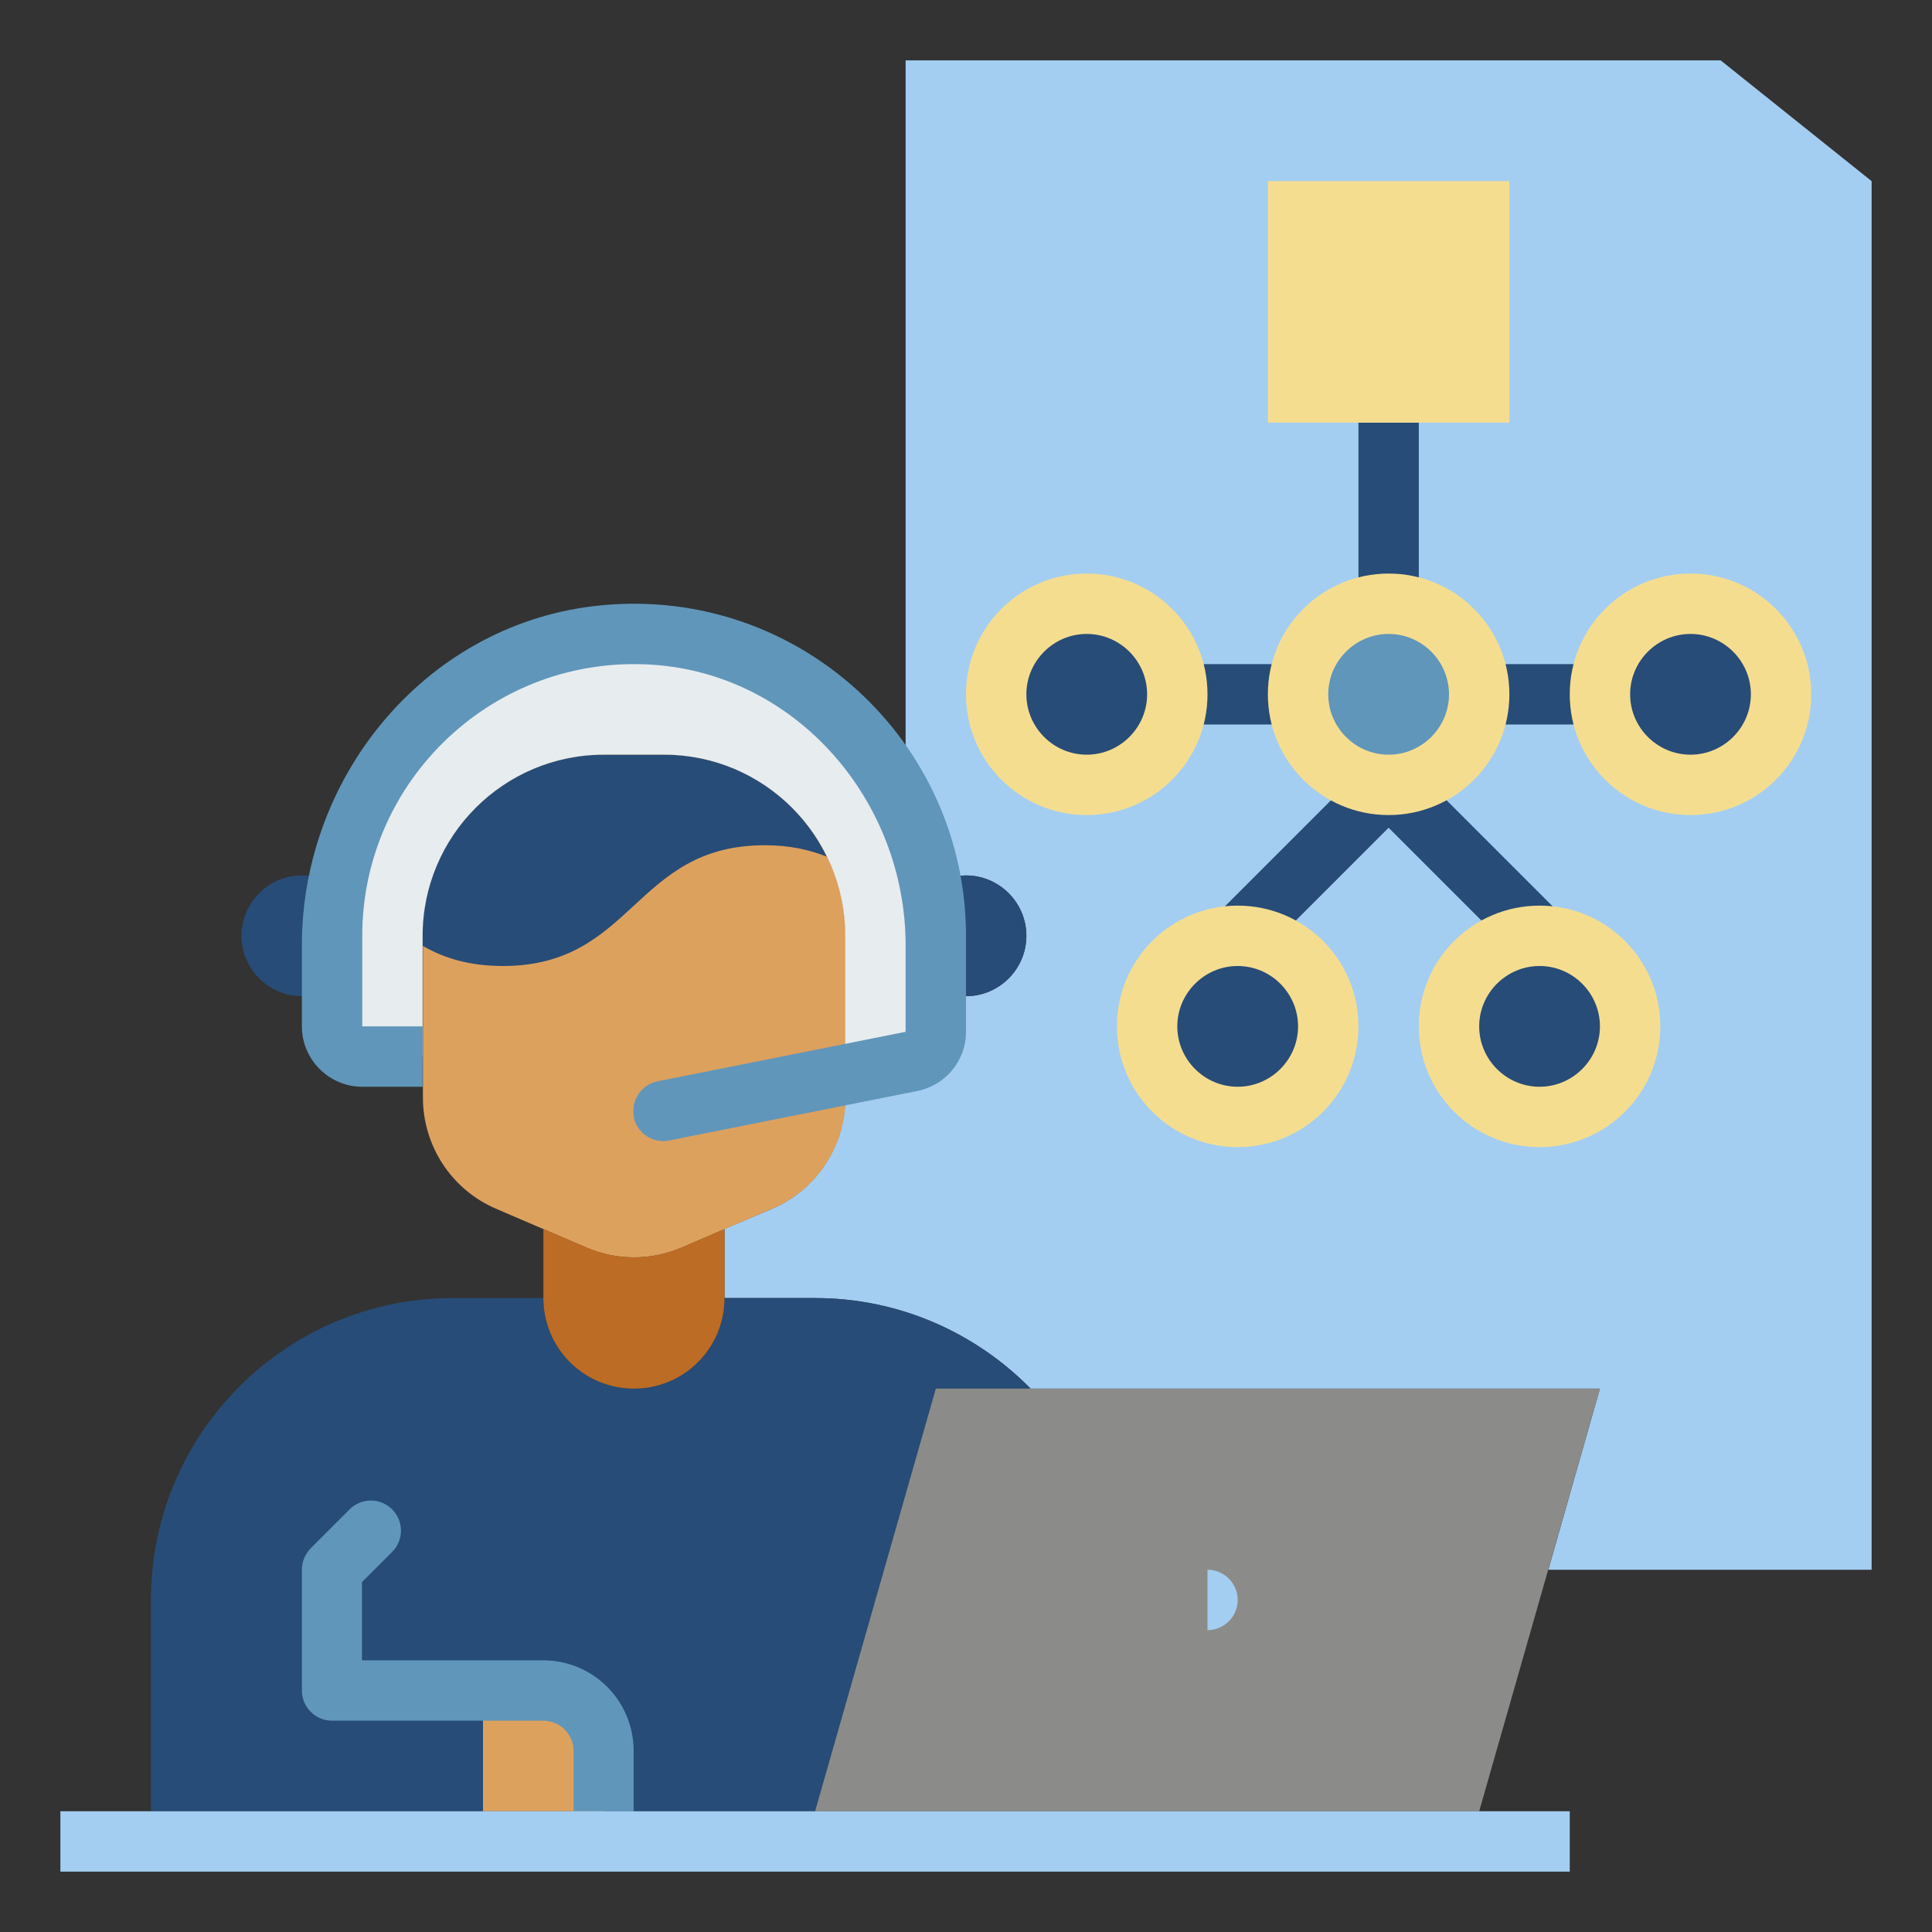 <?xml version="1.0" ?><!-- Скачано с сайта svg4.ru / Downloaded from svg4.ru -->
<svg width="800px" height="800px" viewBox="0 0 64 64" data-name="Layer 1" id="Layer_1" xmlns="http://www.w3.org/2000/svg"><rect x="0" y="0" width="64" height="64" fill="#333333" stroke="none"/><defs><style>
      .cls-1 {
        fill: #f5dd90;
      }

      .cls-2 {
        fill: #e7ecef;
      }

      .cls-3 {
        fill: #8b8c89;
      }

      .cls-4 {
        fill: #bc6c25;
      }

      .cls-5 {
        fill: #a3cef1;
      }

      .cls-6 {
        fill: #dda15e;
      }

      .cls-7 {
        fill: #6096ba;
      }

      .cls-8 {
        fill: #274c77;
      }
    </style></defs><path class="cls-5" d="M34.14,46c-1.82-1.85-4.35-3-7.14-3h-3v-2.29l1.58-.67c1.47-.63,2.42-2.08,2.42-3.68v-.76l2.2-.44c.46-.09,.8-.5,.8-.98v-1.45c.29,.17,.64,.27,1,.27,1.1,0,2-.9,2-2s-.9-2-2-2c-.42,0-.81,.13-1.14,.36-.15-.96-.45-1.87-.86-2.71V2h27l5,4V52h-10.71l1.71-6h-18.86Z"/><rect class="cls-8" height="6" width="2" x="45" y="14"/><rect class="cls-8" height="2" width="4" x="49" y="22"/><rect class="cls-8" height="2" width="4" x="39" y="22"/><path class="cls-8" d="M50.29,31.71l-4.29-4.29-4.29,4.29-1.41-1.41,5-5c.39-.39,1.02-.39,1.41,0l5,5-1.41,1.41Z"/><path class="cls-6" d="M25.58,40.04l-3,1.29c-1.01,.43-2.15,.43-3.15,0l-3-1.29c-1.47-.63-2.42-2.08-2.42-3.68v-5.36c0-3.31,2.69-6,6-6h2c3.31,0,6,2.69,6,6v5.36c0,1.6-.95,3.05-2.42,3.68Z"/><path class="cls-8" d="M34.14,46c-1.82-1.85-4.35-3-7.14-3h-3c0,1.66-1.34,3-3,3s-3-1.34-3-3h-3c-5.52,0-10,4.48-10,10v7H27l4-14h3.14Z"/><path class="cls-6" d="M16,56h2c1.1,0,2,.9,2,2v2h-4v-4h0Z"/><path class="cls-8" d="M11,32.73c-.29,.17-.64,.27-1,.27-1.1,0-2-.9-2-2s.9-2,2-2c.42,0,.81,.13,1.14,.36"/><path class="cls-8" d="M31,32.73c.29,.17,.64,.27,1,.27,1.1,0,2-.9,2-2s-.9-2-2-2c-.42,0-.81,.13-1.14,.36"/><path class="cls-4" d="M18,40.71l1.42,.61c1.01,.44,2.15,.44,3.16,0l1.42-.61v2.29c0,1.66-1.34,3-3,3s-3-1.34-3-3v-2.29Z"/><polyline class="cls-3" points="27 60 31 46 53 46 49 60"/><path class="cls-8" d="M27.4,28.38h-.01c-.57-.23-1.23-.38-2.06-.38-4.33,0-4.33,4-8.67,4-1.13,0-1.97-.27-2.66-.67v-.33c0-3.31,2.69-6,6-6h2c2.37,0,4.42,1.38,5.39,3.38h.01Z"/><path class="cls-2" d="M28,35.6v-4.6c0-3.31-2.69-6-6-6h-2c-3.31,0-6,2.69-6,6v4h-2c-.55,0-1-.45-1-1v-3c0-5.52,4.48-10,10-10,2.76,0,5.26,1.12,7.07,2.93s2.93,4.31,2.93,7.07v3.18c0,.48-.34,.89-.8,.98l-2.2,.44Z"/><path class="cls-5" d="M40,52c.55,0,1,.45,1,1s-.45,1-1,1v-2Z"/><path class="cls-7" d="M21,60h-2v-2c0-.55-.45-1-1-1h-7c-.55,0-1-.45-1-1v-4c0-.27,.11-.52,.29-.71l1.29-1.29c.39-.39,1.02-.39,1.41,0h0c.39,.39,.39,1.02,0,1.41l-1,1v2.59h6c1.66,0,3,1.34,3,3v2Z"/><rect class="cls-5" height="2" width="50" x="2" y="60"/><path class="cls-7" d="M21,37h0c-.11-.54,.24-1.07,.78-1.18l8.22-1.64v-2.86c0-4.79-3.61-8.98-8.38-9.3-5.24-.35-9.62,3.81-9.62,8.98v3h2v2h-2c-1.1,0-2-.9-2-2v-2.68c0-5.72,4.24-10.74,9.94-11.27,6.54-.62,12.06,4.53,12.06,10.95v3.18c0,.95-.67,1.77-1.61,1.96l-8.22,1.64c-.54,.11-1.07-.24-1.18-.78Z"/><rect class="cls-1" height="8" width="8" x="42" y="6"/><circle class="cls-8" cx="36" cy="23" r="3"/><circle class="cls-7" cx="46" cy="23" r="3"/><circle class="cls-8" cx="56" cy="23" r="3"/><circle class="cls-8" cx="41" cy="34" r="3"/><circle class="cls-8" cx="51" cy="34" r="3"/><path class="cls-1" d="M36,27c-2.21,0-4-1.79-4-4s1.79-4,4-4,4,1.79,4,4-1.79,4-4,4Zm0-6c-1.1,0-2,.9-2,2s.9,2,2,2,2-.9,2-2-.9-2-2-2Z"/><path class="cls-1" d="M46,27c-2.21,0-4-1.79-4-4s1.79-4,4-4,4,1.79,4,4-1.79,4-4,4Zm0-6c-1.1,0-2,.9-2,2s.9,2,2,2,2-.9,2-2-.9-2-2-2Z"/><path class="cls-1" d="M56,27c-2.21,0-4-1.79-4-4s1.79-4,4-4,4,1.79,4,4-1.79,4-4,4Zm0-6c-1.1,0-2,.9-2,2s.9,2,2,2,2-.9,2-2-.9-2-2-2Z"/><path class="cls-1" d="M41,38c-2.21,0-4-1.79-4-4s1.79-4,4-4,4,1.79,4,4-1.79,4-4,4Zm0-6c-1.1,0-2,.9-2,2s.9,2,2,2,2-.9,2-2-.9-2-2-2Z"/><path class="cls-1" d="M51,38c-2.21,0-4-1.79-4-4s1.79-4,4-4,4,1.79,4,4-1.79,4-4,4Zm0-6c-1.1,0-2,.9-2,2s.9,2,2,2,2-.9,2-2-.9-2-2-2Z"/></svg>